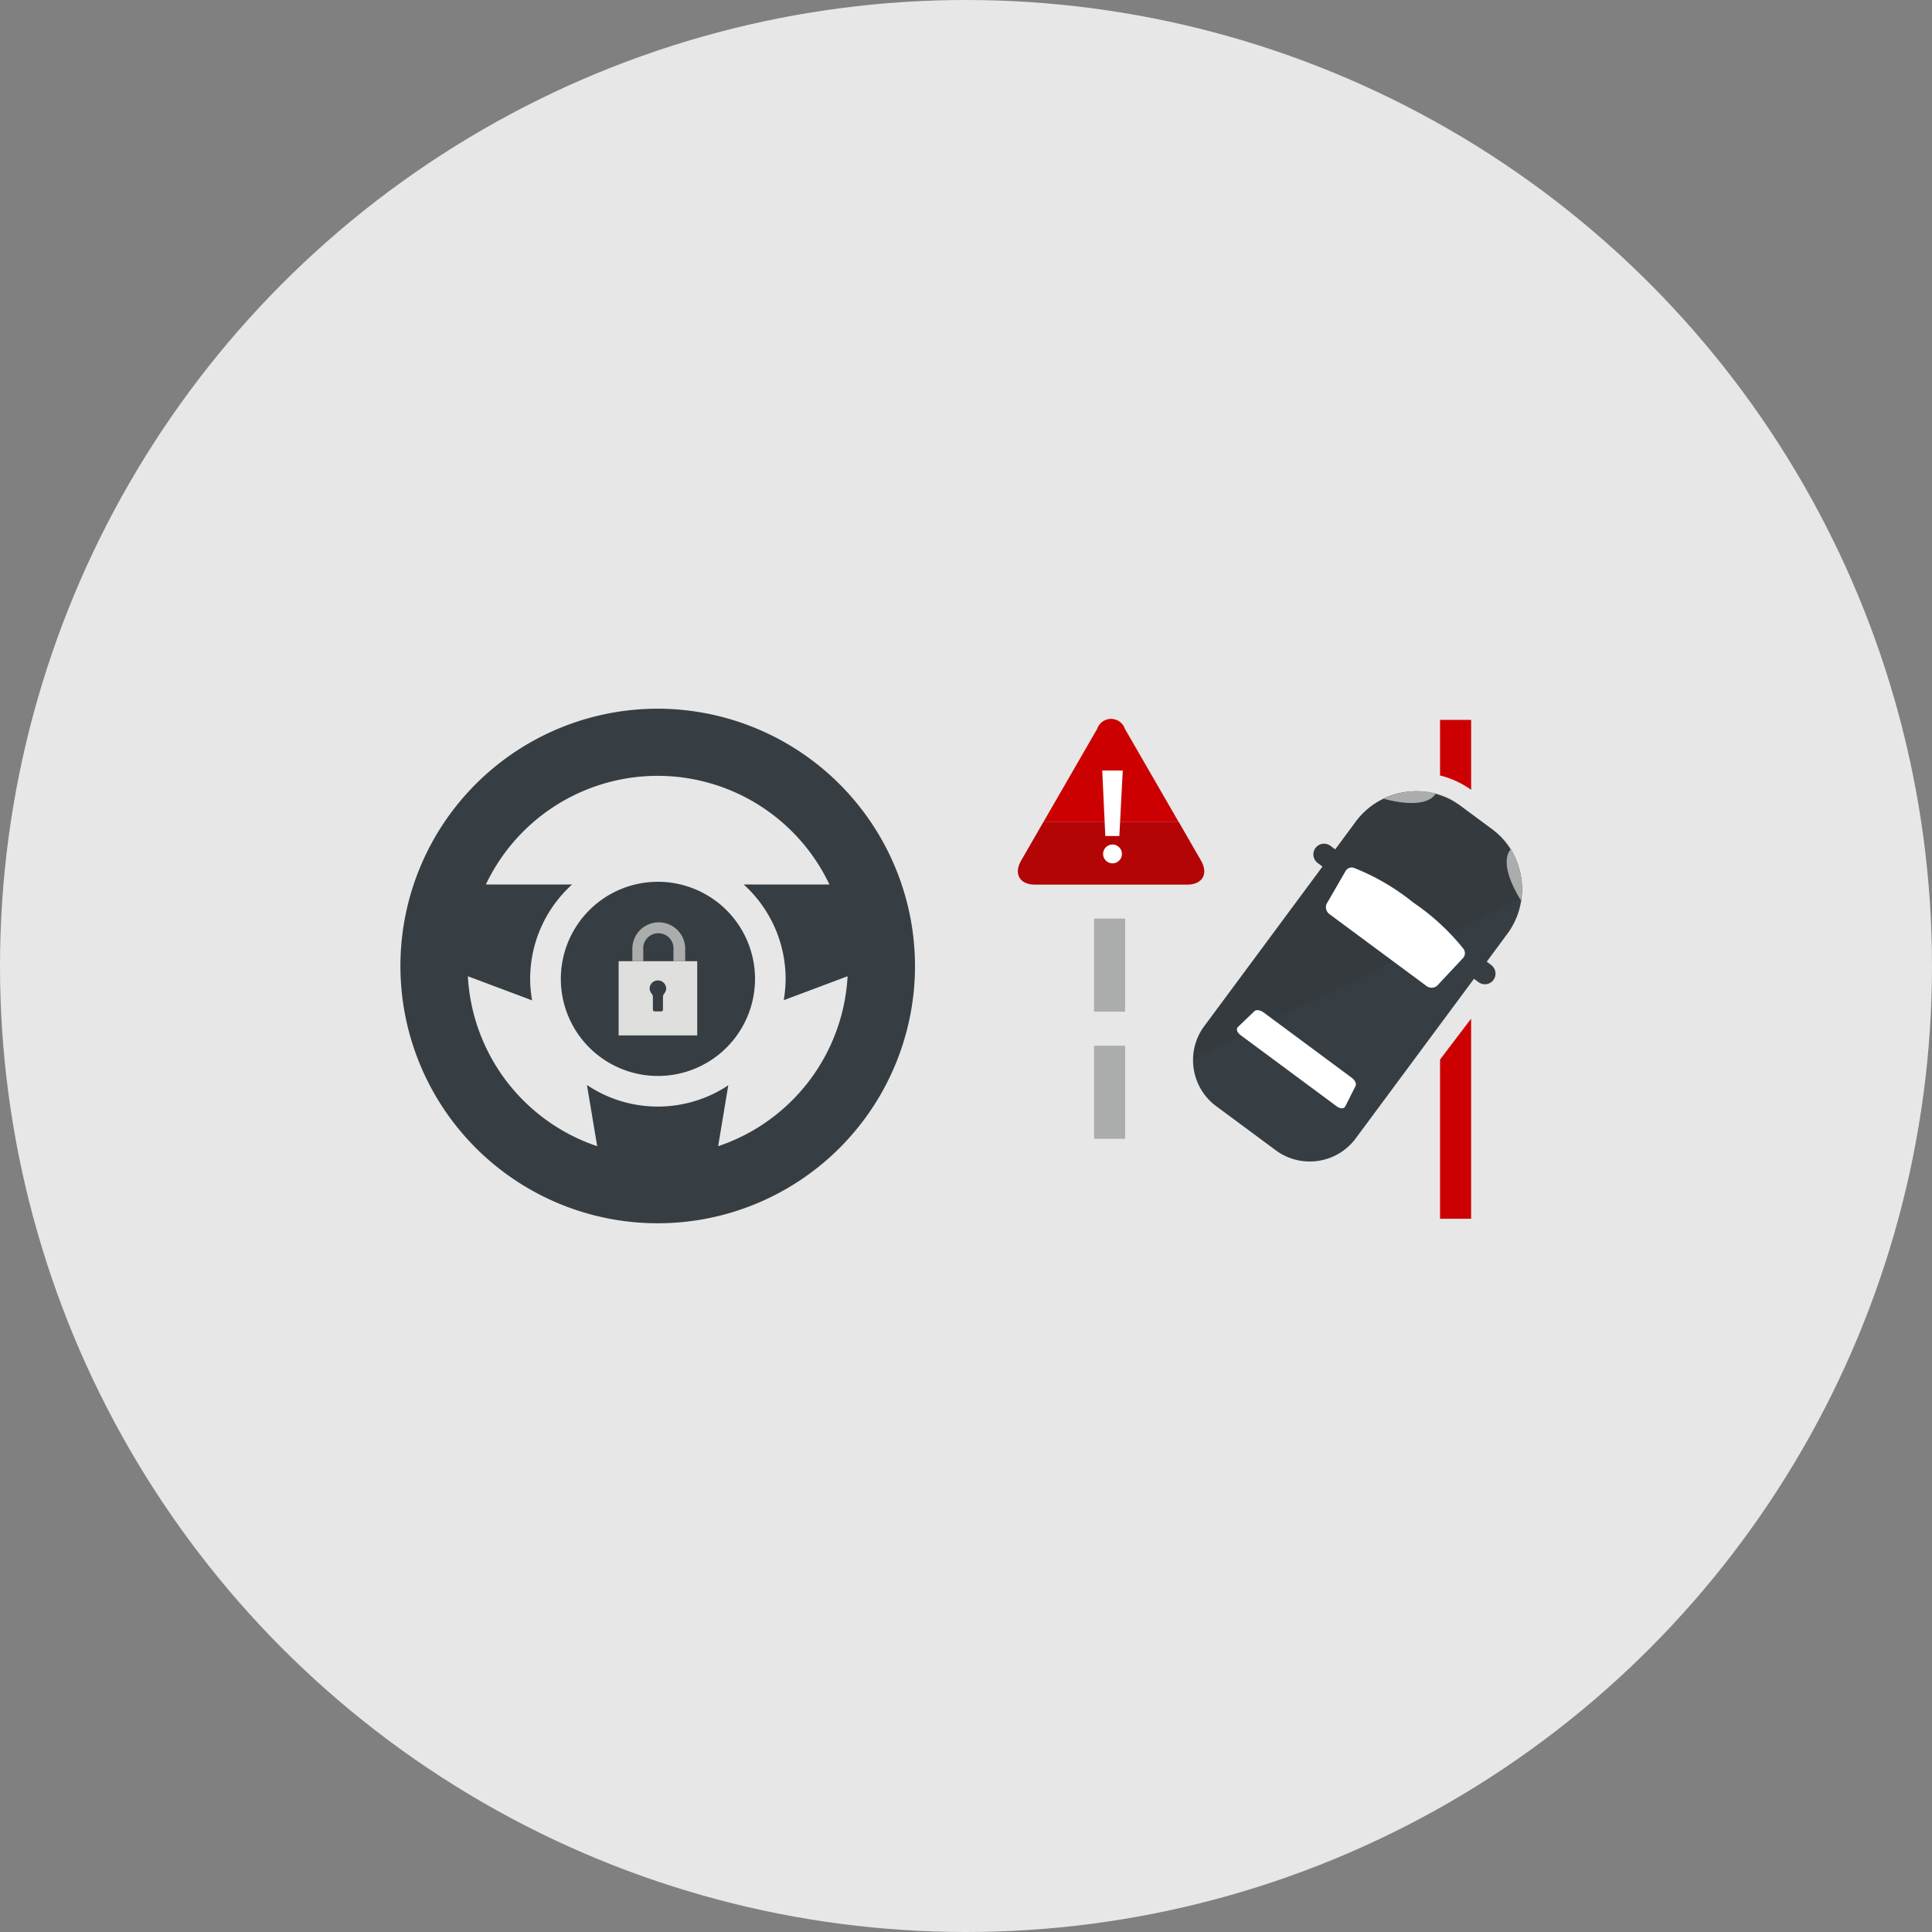 <svg xmlns="http://www.w3.org/2000/svg" xmlns:xlink="http://www.w3.org/1999/xlink" width="121" height="121" viewBox="0 0 121 121">
  <rect x="0" y="0" width="121" height="121" fill="#808080" stroke="none"/>
  <defs>
    <clipPath id="clip-path">
      <rect id="Rectangle_640" data-name="Rectangle 640" width="70.846" height="32.229" fill="none"/>
    </clipPath>
    <clipPath id="clip-path-2">
      <rect id="Rectangle_632" data-name="Rectangle 632" width="32.229" height="32.229" fill="none"/>
    </clipPath>
    <clipPath id="clip-path-3">
      <rect id="Rectangle_639" data-name="Rectangle 639" width="32.448" height="31.51" fill="none"/>
    </clipPath>
    <clipPath id="clip-path-4">
      <rect id="Rectangle_634" data-name="Rectangle 634" width="11.675" height="3.916" fill="none"/>
    </clipPath>
    <clipPath id="clip-path-5">
      <rect id="Rectangle_633" data-name="Rectangle 633" width="11.672" height="3.916" fill="none"/>
    </clipPath>
    <clipPath id="clip-path-6">
      <rect id="Rectangle_638" data-name="Rectangle 638" width="20.571" height="16.826" fill="none"/>
    </clipPath>
    <clipPath id="clip-path-7">
      <rect id="Rectangle_637" data-name="Rectangle 637" width="20.563" height="16.824" fill="none"/>
    </clipPath>
  </defs>
  <g id="ICON_safety_02" transform="translate(13623 -5588)">
    <circle id="BG" cx="60.5" cy="60.5" r="60.5" transform="translate(-13623 5588)" fill="#e7e7e7"/>
    <g id="Group_2362" data-name="Group 2362" transform="translate(-13597.923 5632.385)">
      <g id="Group_2193" data-name="Group 2193" clip-path="url(#clip-path)">
        <g id="Group_2180" data-name="Group 2180" transform="translate(0 0.001)">
          <g id="Group_2179" data-name="Group 2179" clip-path="url(#clip-path-2)">
            <path id="Path_621" data-name="Path 621" d="M13.673,8.191a6.081,6.081,0,1,0,6.081,6.08,6.086,6.086,0,0,0-6.081-6.08" transform="translate(2.456 2.648)" fill="#373e43"/>
            <path id="Path_622" data-name="Path 622" d="M16.115,0A16.114,16.114,0,1,0,32.229,16.114,16.134,16.134,0,0,0,16.115,0M19.9,27.4l.635-3.814a7.972,7.972,0,0,1-8.851-.017l.641,3.831a11.91,11.91,0,0,1-8.1-10.643l4.024,1.51a7.811,7.811,0,0,1-.123-1.347,7.97,7.97,0,0,1,2.627-5.909h-5.4a11.907,11.907,0,0,1,21.517,0H21.5a7.974,7.974,0,0,1,2.626,5.909,8.084,8.084,0,0,1-.119,1.337l4-1.5A11.91,11.91,0,0,1,19.9,27.4" transform="translate(0 -0.001)" fill="#373e43"/>
            <rect id="Rectangle_631" data-name="Rectangle 631" width="4.922" height="4.648" transform="translate(13.667 15.813)" fill="#dfe0de"/>
            <path id="Path_623" data-name="Path 623" d="M12.832,13.377a.519.519,0,0,0-1.038,0,.576.576,0,0,0,.134.32.331.331,0,0,1,.07.188v.807a.109.109,0,0,0,.109.107h.413a.109.109,0,0,0,.109-.107v-.807a.322.322,0,0,1,.07-.188.576.576,0,0,0,.134-.32" transform="translate(3.814 4.158)" fill="#373e43"/>
            <path id="Path_624" data-name="Path 624" d="M11.662,11.924v-.075a.95.95,0,1,1,1.888,0v.695h.736v-.779a1.654,1.654,0,0,0-3.309,0v.779h.684Z" transform="translate(3.55 3.269)" fill="#aaadac"/>
          </g>
        </g>
        <g id="Group_2192" data-name="Group 2192" transform="translate(38.397 0.435)">
          <g id="Group_2191" data-name="Group 2191" clip-path="url(#clip-path-3)">
            <path id="Path_625" data-name="Path 625" d="M35.532,1.1a.914.914,0,0,0-1.73,0L30.428,6.945h8.478Z" transform="translate(-28.557 -0.278)" fill="#c00"/>
            <path id="Path_626" data-name="Path 626" d="M39.3,5.365H30.818L29.425,7.783c-.478.824-.089,1.5.864,1.5h9.539c.95,0,1.341-.674.864-1.5Z" transform="translate(-28.947 1.3)" fill="#c00"/>
            <g id="Group_2185" data-name="Group 2185" transform="translate(0.274 6.666)" opacity="0.15" style="mix-blend-mode: multiply;isolation: isolate">
              <g id="Group_2184" data-name="Group 2184">
                <g id="Group_2183" data-name="Group 2183" clip-path="url(#clip-path-4)">
                  <g id="Group_2182" data-name="Group 2182" transform="translate(0.002 0)">
                    <g id="Group_2181" data-name="Group 2181" clip-path="url(#clip-path-5)">
                      <path id="Path_627" data-name="Path 627" d="M39.3,5.365H30.818L29.425,7.783c-.478.824-.089,1.5.864,1.5h9.539c.95,0,1.341-.674.864-1.5Z" transform="translate(-29.222 -5.366)" fill="#272425"/>
                    </g>
                  </g>
                </g>
              </g>
            </g>
            <path id="Path_628" data-name="Path 628" d="M33.214,2.926l.193,4.1h.879l.214-4.1Z" transform="translate(-27.656 0.512)" fill="#fff"/>
            <path id="Path_629" data-name="Path 629" d="M34.433,7.017a.589.589,0,1,1-.589-.589.59.59,0,0,1,.589.589" transform="translate(-27.642 1.644)" fill="#fff"/>
            <path id="Path_630" data-name="Path 630" d="M51.147,4.907V.529H49.2V4.012a5.692,5.692,0,0,1,1.945.895" transform="translate(-22.485 -0.264)" fill="#c00"/>
            <path id="Path_631" data-name="Path 631" d="M49.2,17.229V27.2h1.945V14.67Z" transform="translate(-22.485 4.309)" fill="#c00"/>
            <rect id="Rectangle_635" data-name="Rectangle 635" width="1.945" height="5.828" transform="translate(5.047 20.673)" fill="#aaadac"/>
            <rect id="Rectangle_636" data-name="Rectangle 636" width="1.945" height="5.827" transform="translate(5.047 12.713)" fill="#aaadac"/>
            <path id="Path_632" data-name="Path 632" d="M56.206,14.808l-.3-.226L57.14,12.91a4.7,4.7,0,0,0-.85-6.587L54.2,4.774a4.706,4.706,0,0,0-6.55,1.106L46.412,7.553l-.3-.226A.665.665,0,1,0,45.317,8.4l.3.226-7.365,9.943a3.585,3.585,0,0,0,.651,5.022l3.842,2.845a3.585,3.585,0,0,0,4.993-.84l7.367-9.941.306.226a.665.665,0,0,0,.79-1.069" transform="translate(-26.264 0.826)" fill="#373e43"/>
            <g id="Group_2190" data-name="Group 2190" transform="translate(11.255 4.727)" opacity="0.15" style="mix-blend-mode: multiply;isolation: isolate">
              <g id="Group_2189" data-name="Group 2189" transform="translate(0 0)">
                <g id="Group_2188" data-name="Group 2188" clip-path="url(#clip-path-6)">
                  <g id="Group_2187" data-name="Group 2187" transform="translate(0.005 0.001)">
                    <g id="Group_2186" data-name="Group 2186" clip-path="url(#clip-path-7)">
                      <path id="Path_633" data-name="Path 633" d="M56.554,6.533C54.755,5.186,53.678,4.4,53.678,4.4a4.818,4.818,0,0,0-6.027,1.477c-.333.454-.757,1.028-1.233,1.674l-.31-.229A.666.666,0,0,0,45.317,8.4l.308.228c-3.023,4.087-7.369,9.94-7.369,9.94a3.323,3.323,0,0,0-.737,2.162L58.07,10.6s.281-2.722-1.517-4.071" transform="translate(-37.523 -3.902)" fill="#272425"/>
                    </g>
                  </g>
                </g>
              </g>
            </g>
            <path id="Path_634" data-name="Path 634" d="M46.534,4.382a4.709,4.709,0,0,1,3.253-.332s-.41,1.08-3.253.332" transform="translate(-23.348 0.826)" fill="#aaadac"/>
            <path id="Path_635" data-name="Path 635" d="M53.252,9.862a4.718,4.718,0,0,0-.629-3.209s-.914.708.629,3.209" transform="translate(-21.466 1.717)" fill="#aaadac"/>
            <path id="Path_636" data-name="Path 636" d="M41.244,14.4l5.542,4.107c.2.147.3.371.234.506l-.65,1.289c-.078.155-.315.151-.528-.008l-6.033-4.469c-.214-.159-.286-.385-.161-.5l1.044-1c.109-.1.355-.069.552.077" transform="translate(-25.595 4.178)" fill="#fff"/>
            <path id="Path_637" data-name="Path 637" d="M52.444,12.655l.017.012a14.2,14.2,0,0,0-3.187-2.955,14.169,14.169,0,0,0-3.751-2.186l.007.005a.439.439,0,0,0-.5.208L43.856,9.77a.53.53,0,0,0,.171.668l6.066,4.494a.531.531,0,0,0,.689-.03l1.6-1.711a.443.443,0,0,0,.058-.536" transform="translate(-24.233 1.996)" fill="#fff"/>
          </g>
        </g>
      </g>
    </g>
  </g>
</svg>

